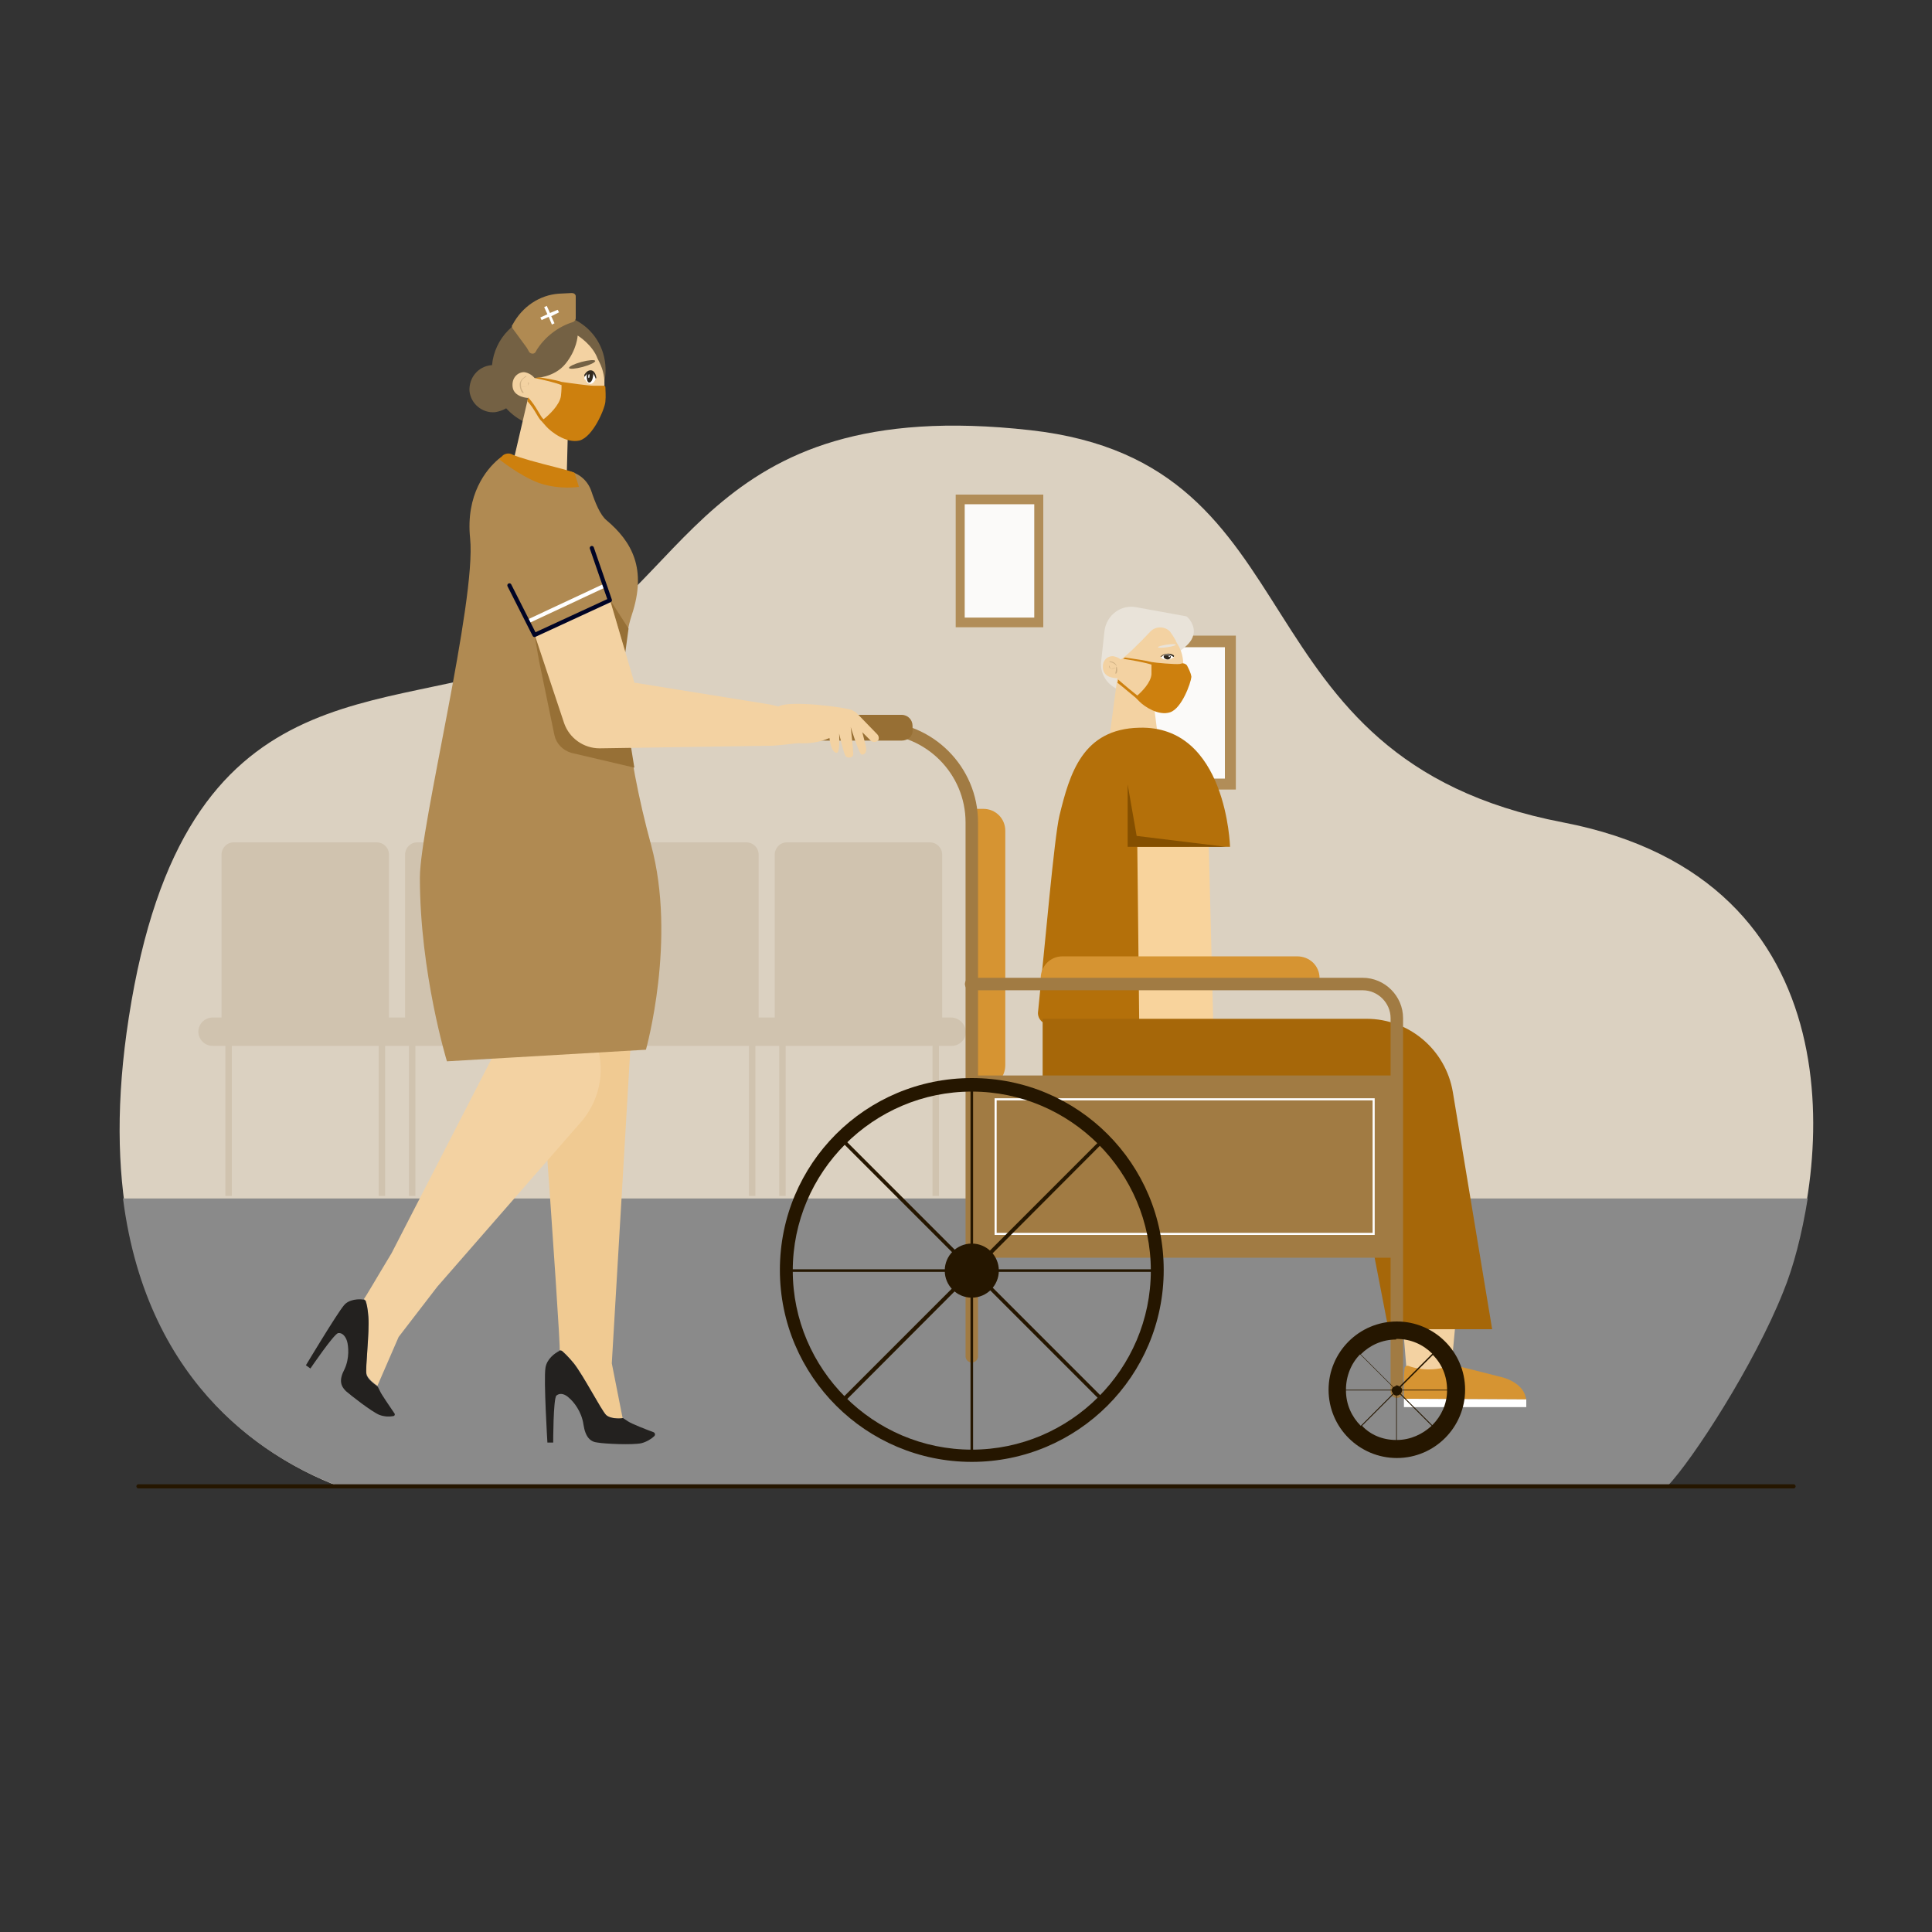 <svg xmlns="http://www.w3.org/2000/svg" xml:space="preserve" viewBox="0 0 300 300" id="Nursehelpingpatientduringcovid"><rect x="0" y="0" width="300" height="300" fill="#333333" stroke="none"/>  <path fill="#dbd1c1" d="M258.7,230.8c4-4.2,13.5-18.9,18-30.2c7.6-18.9,12.3-64-34-72.9c-52.1-10-37.1-55.8-82.7-60.9    c-51.6-5.8-52.9,25.6-76.4,35.3s-55,0.3-63.6,55.9c-8,51.4,19.7,67.9,32.6,72.8H258.7z" class="colordbcac1 svgShape"></path>  <path fill="#8a8a8a" d="M19.1,186.1c3.8,29.8,23.3,40.9,33.6,44.7h206.2c4-4.2,13.5-18.9,18-30.2c1.6-3.9,2.9-8.9,3.8-14.5H19.1z" class="color8a8a8a svgShape"></path>  <path fill="#d0c3af" d="M147.7,158h-1.4v-25.3c0-1.1-0.9-1.9-1.9-1.9h-22.2c-1.1,0-1.9,0.9-1.9,1.9V158h-1.1h-0.3h-1.1v-25.3    c0-1.1-0.9-1.9-1.9-1.9H93.7c-1.1,0-1.9,0.9-1.9,1.9V158h-1.4c0,0,0,0-0.1,0c0,0,0,0-0.1,0h-1.4v-25.3c0-1.1-0.9-1.9-1.9-1.9H64.8    c-1.1,0-1.9,0.9-1.9,1.9V158h-1.1h-0.3h-1.1v-25.3c0-1.1-0.9-1.9-1.9-1.9H36.3c-1.1,0-1.9,0.9-1.9,1.9V158H33    c-1.2,0-2.2,1-2.2,2.2c0,1.2,1,2.2,2.2,2.2h2v23.3h1v-23.3h22.8v23.3h1v-23.3h1.7h0.3h1.7v23.3h1v-23.3h22.8v23.3h1v-23.3h2    c0,0,0,0,0.1,0c0,0,0,0,0.1,0h2v23.3h1v-23.3h22.8v23.3h1v-23.3h1.7h0.3h1.7v23.3h1v-23.3h22.8v23.3h1v-23.3h2    c1.2,0,2.2-1,2.2-2.2C149.9,159,148.9,158,147.7,158z" class="colord0b8af svgShape"></path>  <g opacity=".9" fill="#000000" class="color000000 svgShape">    <rect width="15.8" height="23.9" x="176.1" y="98.7" fill="#ad864c" class="color4c63ad svgShape"></rect>    <rect width="12.5" height="20.4" x="177.7" y="100.5" fill="#ffffff" class="colorffffff svgShape"></rect>  </g>  <g opacity=".9" fill="#000000" class="color000000 svgShape">    <rect width="13.6" height="20.6" x="148.4" y="76.8" fill="#ad864c" class="color4c63ad svgShape"></rect>    <rect width="10.8" height="17.6" x="149.8" y="78.3" fill="#ffffff" class="colorffffff svgShape"></rect>  </g>  <path fill="#e9e3d9" d="M184.2,95.7c0.3,0.1,1.5,1.5,1.1,2.9c-0.5,2.1-3.3,2.7-4.9,5.4c-0.8,1.4-2,2.3-2.9,2.8         c-0.8,0.5-1.8,0.7-2.8,0.5l-0.2,0c-2.2-0.4-3.8-2.4-3.5-4.7l0.5-4.6c0.3-2.5,2.6-4.2,5-3.7L184.2,95.7z" class="colore9e7d9 svgShape"></path>  <path fill="#f3d2a2" d="M182.9,100.1c-0.1-0.2-0.2-0.3-0.3-0.5c0,0,0,0,0-0.1c-0.3-0.5-0.6-1-0.9-1.4              c-0.8-0.9-2.3-0.9-3.1,0c-1.5,1.6-3.9,4-4.6,4.3c-0.2-0.2-0.6-0.4-1.1-0.5c-0.9-0.1-1.9,0.7-1.6,2.1              c0.3,1.4,2.2,1.3,2.2,1.3l-1.3,9.7c2.6,0.6,5.3,1.2,7.9,1.8l-1-7.9c0,0,1.5-0.2,3-1.7c0.2-0.2,0.3-0.4,0.5-0.6              C184,104.7,184.1,102.1,182.9,100.1z" class="colorf3aca2 svgShape"></path>  <ellipse cx="181.2" cy="100.3" fill="#e9e3d9" rx="1.4" ry=".2" transform="rotate(-8.216 181.23 100.34)" class="colore9e7d9 svgShape"></ellipse>  <path fill="#d0b184" d="M173.4,103.5c-0.1-0.7-0.9-0.8-1-0.8c0,0,0,0-0.1,0s0,0,0,0.1C172.5,102.8,173.2,103,173.4,103.5          c-0.1,0.1-0.1,0.2-0.1,0.2c-0.2,0.1-0.6,0.2-0.8,0.1c-0.2-0.1-0.2-0.3-0.2-0.3c0,0,0,0,0-0.1c0,0,0,0-0.1,0          c0,0,0,0.3,0.2,0.4c0,0,0.1,0,0.2,0c0.2,0,0.6-0.1,0.7-0.1c0,0.5-0.1,0.8-0.1,0.8c0,0,0,0.1,0,0.1c0,0,0,0,0,0c0,0,0,0,0,0          C173.4,104.7,173.6,104.2,173.4,103.5z" class="colord08487 svgShape"></path>  <g fill="#000000" class="color000000 svgShape">    <path fill="#ffffff" d="M180.3,102.1c0,0,0.3,0.4,1,0.3c0.7,0,0.7-0.3,0.9-0.3c0.2,0-0.1-0.4-0.5-0.5         C180.7,101.5,180.3,102.1,180.3,102.1z" class="colorffffff svgShape"></path>    <path fill="#30281d" d="M182.2,102L182.2,102c0.1,0,0.1-0.1,0.1-0.2c-0.1-0.1-0.4-0.3-0.9-0.3c-0.9,0-1.2,0.5-1.2,0.5l0.1,0         c0,0,0.4-0.4,0.9-0.4S182.2,102,182.2,102z" class="color2b1d30 svgShape"></path>    <path fill="#30281d" d="M180.7,102c0,0.2,0.3,0.4,0.6,0.4c0.3,0,0.5-0.2,0.5-0.4c0-0.2-0.3-0.3-0.6-0.3S180.7,101.7,180.7,102z" class="color2b1d30 svgShape"></path>    <circle cx="181.5" cy="102" r=".1" fill="#ffffff" transform="matrix(1 -.017 .017 1 -1.66 3.013)" class="colorffffff svgShape"></circle>  </g>  <path fill="#cd800e" d="M184.3,103.3c-0.2-0.2-0.4-0.3-0.7-0.3l-0.4,0.1c-0.7,0.1-3.9-0.2-4.4-0.3c-0.7-0.2-2.7-0.5-4.1-0.7      c0,0-0.2,0.1-0.3,0.2c1.4,0.2,3.5,0.6,4.4,0.9c0,0.3,0,0.7,0,1.5c-0.1,1.3-1.5,2.7-2.2,3.3c-0.4-0.3-2.1-1.7-3-2.5      c0,0.1,0,0.4-0.1,0.5c0.9,0.7,2.4,2,2.8,2.3c0,0,0,0,0,0s0,0,0.7,0.7c0.7,0.7,2.9,2.2,4.7,1.6c1.8-0.6,3.2-4.5,3.3-5.5      C184.9,104.4,184.5,103.7,184.3,103.3z" class="color0ea6cd svgShape"></path>  <g fill="#000000" class="color000000 svgShape">    <path fill="#b4700a" d="M185.5,159.1H163c-1.1,0-2-1-1.8-2.1c1.1-10.6,2.5-26.9,3.3-30.3c1.6-6.6,3.6-13.5,12.4-13.7               c13.6-0.4,14.1,18.5,14.1,18.5h-6.4L185.5,159.1z" class="color0ab482 svgShape"></path>    <polygon fill="#f8d39c" points="176.9 159.1 176.6 131.5 187.7 131.5 188.4 159.1" class="colorf8ad9c svgShape"></polygon>    <polygon fill="#844f00" points="190.4 131.5 175.1 131.5 175.1 121.8 176.5 129.8" class="color00846b svgShape"></polygon>  </g>  <g fill="#000000" class="color000000 svgShape">    <polygon fill="#f3d2a2" points="217.3 199.1 218.6 215.1 225.1 215.2 226.6 199.1" class="colorf3aca2 svgShape"></polygon>    <path fill="#d69432" d="M218,213.7l0,3.5l19,0.1l-0.2-0.7c-0.4-1.2-1.7-2.2-3.4-2.7l-7.9-2v0c-2,0.9-4.6,1-6.8,0.2l0,0          c-0.3-0.1-0.6,0.1-0.6,0.4L218,213.7z" class="colord2434a svgShape"></path>    <polygon fill="#ffffff" points="218 218.5 218 217.2 237 217.3 237 218.5" class="colorffffff svgShape"></polygon>    <path fill="#a66709" d="M161.9,158.2l0,9c0,6.2,5,11.2,11.1,11.2l37.2,0.1l5.4,27.9l16.1,0l-6.1-36.8      c-1.1-6.6-6.8-11.4-13.4-11.4L161.9,158.2z" class="color09a679 svgShape"></path>  </g>  <g fill="#000000" class="color000000 svgShape">    <path fill="#d69432" d="M204.9 151.9v1.8h-43.3v-1.8c0-1.9 1.5-3.4 3.4-3.4h36.4C203.4 148.5 204.9 150 204.9 151.9zM152.7 168.9h-1.8v-43.3h1.8c1.9 0 3.4 1.5 3.4 3.4v36.4C156.1 167.3 154.6 168.9 152.7 168.9z" class="colord2434a svgShape"></path>    <path fill="none" stroke="#a17b43" stroke-linecap="round" stroke-linejoin="round" stroke-miterlimit="10" stroke-width="1.937" d="M136.2,113L136.2,113c8.1,0,14.7,6.6,14.7,14.7v82.9" class="colorStroke434fa1 svgStroke"></path>    <rect width="67.4" height="28.3" x="150.2" y="167" fill="#a17b43" class="color434fa1 svgShape"></rect>    <rect width="58.7" height="20.9" x="154.6" y="170.7" fill="none" stroke="#ffffff" stroke-miterlimit="10" stroke-width=".323" class="colorStrokeffffff svgStroke"></rect>    <path fill="none" stroke="#a17b43" stroke-linecap="round" stroke-linejoin="round" stroke-miterlimit="10" stroke-width="1.937" d="M216.9,216.1v-58c0-2.9-2.4-5.3-5.3-5.3h-60.8" class="colorStroke434fa1 svgStroke"></path>    <path fill="#251600" d="M150.9,227c-16.4,0-29.8-13.3-29.8-29.8s13.3-29.8,29.8-29.8s29.8,13.3,29.8,29.8S167.3,227,150.9,227z         M150.9,169.5c-15.3,0-27.8,12.5-27.8,27.8s12.5,27.8,27.8,27.8s27.8-12.5,27.8-27.8S166.2,169.5,150.9,169.5z" class="color000425 svgShape"></path>    <circle cx="150.9" cy="197.3" r="4.2" fill="#251600" class="color000425 svgShape"></circle>    <path fill="#251600" d="M150.9,226.3c-0.1,0-0.2-0.1-0.2-0.2v-57.5c0-0.1,0.1-0.2,0.2-0.2s0.2,0.1,0.2,0.2V226        C151.2,226.2,151.1,226.3,150.9,226.3z" class="color000425 svgShape"></path>    <path fill="#251600" d="M179.7,197.5h-57.5c-0.1,0-0.2-0.1-0.2-0.2c0-0.1,0.1-0.2,0.2-0.2h57.5c0.1,0,0.2,0.1,0.2,0.2        C179.9,197.4,179.8,197.5,179.7,197.5z" class="color000425 svgShape"></path>    <path fill="#251600" d="M171.3,217.8c-0.1,0-0.1,0-0.2-0.1l-40.7-40.7c-0.1-0.1-0.1-0.3,0-0.4c0.1-0.1,0.3-0.1,0.4,0l40.7,40.7        c0.1,0.1,0.1,0.3,0,0.4C171.4,217.8,171.3,217.8,171.3,217.8z" class="color000425 svgShape"></path>    <path fill="#251600" d="M130.8 217.8c-.1 0-.1 0-.2-.1-.1-.1-.1-.3 0-.4l40.7-40.7c.1-.1.3-.1.4 0 .1.1.1.3 0 .4L131 217.8C131 217.8 130.9 217.8 130.8 217.8zM216.9 205.2c-5.9 0-10.6 4.8-10.6 10.6 0 5.9 4.8 10.6 10.6 10.6 5.9 0 10.6-4.8 10.6-10.6C227.5 209.9 222.7 205.2 216.9 205.2zM224.7 215.8C224.7 215.8 224.7 215.8 224.7 215.8l-7 0c0-.2-.1-.3-.2-.4l5-5C223.9 211.8 224.7 213.7 224.7 215.8zM216.8 215.2c-.1 0-.3.1-.4.2l-5.1-5.1c1.4-1.4 3.3-2.3 5.5-2.3V215.2zM216.4 216.5c.1.1.2.2.4.2v6.9c-2.1 0-4-.8-5.3-2.2L216.4 216.5zM216.9 216.7c.2 0 .4-.1.5-.2l4.9 4.9c-1.4 1.3-3.3 2.2-5.4 2.2V216.7zM222.4 210.2l-5.1 5.1c-.1-.1-.3-.2-.5-.2v-7.2C219.1 207.9 221 208.8 222.4 210.2zM211.2 210.3l5.1 5.1c-.1.1-.1.2-.2.4H209c0 0 0 0 0 0C209 213.7 209.8 211.7 211.2 210.3zM209 215.9h7.1c0 .2.1.3.2.5l-5 5C209.9 220 209 218.1 209 215.9zM222.4 221.3l-4.9-4.9c.1-.1.2-.3.2-.5h7C224.7 218 223.8 219.9 222.4 221.3z" class="color000425 svgShape"></path>    <path fill="#976f34" d="M140,115h-18.1c-1,0-1.7-0.8-1.7-1.7v-0.6c0-1,0.8-1.7,1.7-1.7H140c1,0,1.7,0.8,1.7,1.7v0.6      C141.8,114.3,141,115,140,115z" class="color343d97 svgShape"></path>  </g>  <g fill="#000000" class="color000000 svgShape">    <path fill="#746144" d="M76.3,56.7c0.1,0,0.1,0,0.1,0c0.4-4.2,3.7-7.6,8-8c4.9-0.4,9.2,3.1,9.6,8c0.4,4.9-3.1,9.2-8,9.6       c-2.9,0.3-5.6-0.9-7.4-2.9c-0.5,0.3-1.1,0.5-1.7,0.6c-2,0.2-3.8-1.3-4-3.3C72.8,58.7,74.2,56.9,76.3,56.7z" class="color74444a svgShape"></path>    <path fill="#f3d2a2" d="M81.5,57.8c1,0.2,1.5,0.9,1.5,0.9s3,0,4.8-2.2c1.8-2.2,1.9-4.4,1.9-4.4s2.3,1.4,3.1,3.6         c0.1,0.2,0.2,0.4,0.3,0.6c1.2,2.4,1,5.4-0.7,7.5c-0.2,0.2-0.4,0.4-0.6,0.6c-1.8,1.6-3.6,1.8-3.6,1.8L88,74l-8.7-0.6L82,61.8         c0,0-2.2-0.1-2.4-1.7C79.4,58.5,80.6,57.7,81.5,57.8z" class="colorf3aca2 svgShape"></path>    <path fill="#d0b184" d="M80.7,59.7c0-0.8,0.9-1.2,0.9-1.3c0,0,0.1,0,0.1,0c0,0,0,0.1,0,0.1c0,0-0.9,0.4-0.8,1.2        c0,0.1,0,0.2,0,0.3c0.2,0,0.8,0.1,1-0.1c0.2-0.2,0.1-0.4,0.1-0.4c0,0,0-0.1,0-0.1c0,0,0.1,0,0.1,0c0,0,0.1,0.3-0.2,0.5        c0,0-0.1,0.1-0.2,0.1c-0.3,0.1-0.7,0-0.8,0c0.1,0.6,0.4,0.9,0.4,0.9c0,0,0,0.1,0,0.1c0,0,0,0,0,0c0,0,0,0-0.1,0        C81.1,61.1,80.7,60.5,80.7,59.7z" class="colord08487 svgShape"></path>    <path fill="#ffffff" d="M92.5,58.8c0,0-0.3,0.9-0.9,0.8s-0.6-0.7-0.8-0.7c-0.2,0,0.1-0.9,0.5-1.1C92.3,57.3,92.5,58.8,92.5,58.8z        " class="colorffffff svgShape"></path>    <path fill="#30281d" d="M90.8,58.5L90.8,58.5c-0.1-0.1-0.1-0.3,0-0.4c0.2-0.3,0.5-0.6,0.9-0.6c0.8,0,0.9,1.2,0.9,1.2l-0.1,0.1        c0,0-0.3-0.9-0.7-1.1S90.8,58.5,90.8,58.5z" class="color2b1d30 svgShape"></path>    <path fill="#30281d" d="M92.1,58.4c-0.1,0.6-0.3,1-0.6,1c-0.3,0-0.4-0.5-0.4-1.1s0.3-0.7,0.6-0.7C92,57.7,92.2,57.8,92.1,58.4z" class="color2b1d30 svgShape"></path>    <ellipse cx="91.4" cy="58.4" fill="#ffffff" rx=".3" ry=".1" transform="rotate(-84.875 91.42 58.376)" class="colorffffff svgShape"></ellipse>    <g fill="#000000" class="color000000 svgShape">      <ellipse cx="90.4" cy="56.6" fill="#746144" rx="2.1" ry=".4" transform="rotate(-15.147 90.353 56.627)" class="color74444a svgShape"></ellipse>    </g>    <g fill="#000000" class="color000000 svgShape">      <path fill="#cd800e" d="M94,60.1c0-0.1-0.1-0.2-0.2-0.2c-0.3,0-1,0-1.6,0c-0.8,0-4.4-0.5-5-0.6c-0.8-0.3-3.3-0.7-3.5-0.7        L83,58.7c1.5,0.3,3.2,0.7,4.2,1.1c0,0.3,0,0.8-0.1,1.7c-0.2,1.4-1.9,3-2.7,3.6c-0.5-0.4-1.1-2-2.4-3.4l-0.1,0.6        c1.2,1.3,1.6,2.6,2.2,3.1c0,0,0,0,0,0s0,0,0.7,0.8c0.7,0.8,3.1,2.7,5.2,2.2c2.1-0.6,3.9-4.9,4-6C94.1,61.5,94,60.5,94,60.1z" class="color0ea6cd svgShape"></path>    </g>    <path fill="#b08a52" d="M89.4,49.4c0,0.3-0.2,0.5-0.4,0.6c-2.3,0.7-4.4,2.3-5.7,4.4c0,0.1-0.1,0.1-0.1,0.2      c-0.2,0.4-0.7,0.4-1,0.1L81.8,54L79.6,51c-0.1-0.2-0.2-0.4,0-0.6c1.5-2.8,4.2-4.6,7.2-4.8l2-0.1c0.3,0,0.6,0.2,0.6,0.5l0,0      L89.4,49.4z" class="color5269b0 svgShape"></path>    <polygon fill="#ffffff" points="83.9 49.3 85 48.8 84.5 47.7 84.9 47.5 85.4 48.6 86.6 48.1 86.8 48.5 85.6 49.1 86.1 50.2 85.7 50.4 85.2 49.2 84.1 49.7" class="colorffffff svgShape"></polygon>    <g fill="#000000" class="color000000 svgShape">      <path fill="#f0ca92" d="M86.9,209.7c0.1,0,0.3,0,0.4,0.1c0.3,0.2,0.8,0.7,1.8,1.9c1.5,1.9,4.3,7.4,5,8c0.6,0.6,2,0.6,2.5,0.6          c0,0,0.1,0,0.1,0l-1.7-8.6l4.1-69.5l-17-1.5C82.2,140.8,87.2,209.5,86.9,209.7z" class="colorf0a092 svgShape"></path>      <path fill="#23211f" d="M94.1,219.7c-0.7-0.7-3.5-6.1-5-8c-0.9-1.1-1.5-1.6-1.8-1.9c-0.1-0.1-0.3-0.1-0.4-0.1          c0,0-0.1,0-0.1,0.1c-0.6,0.3-1.9,1.2-2.1,2.6C84.4,214.2,85,224,85,224l0.9,0c0,0,0-6.8,0.5-7.3c0.6-0.5,1.4-0.2,2,0.4          c0.6,0.5,1.9,2,2.2,4.1c0.3,2,1.1,2.7,2.2,2.8c1.1,0.2,5.4,0.4,6.8,0.1c0.8-0.2,1.6-0.7,2-1.1c0.2-0.2,0.1-0.5-0.1-0.6          c-1.1-0.4-3.4-1.3-4-1.7l-0.6-0.4c0,0-0.1,0-0.1-0.1c0,0-0.1,0-0.1,0C96.1,220.3,94.7,220.3,94.1,219.7z" class="color231f20 svgShape"></path>      <path fill="#f3d2a2" d="M92.4,161.5l-8.1-21.1l-16,4.7l8.5,18.4l-16,31.1l0,0c-2.6,4.3-4.2,7.1-4.3,7.1c0.1,0.1,0.2,0.2,0.3,0.3       c0.1,0.3,0.3,1,0.4,2.4c0.2,2.3-0.5,8-0.3,8.9c0.2,0.8,1.3,1.6,1.6,1.8c0,0,0.1,0,0.1,0.1l3.3-7.6l6-7.8l22.6-25.9       C93.3,170.4,94.1,165.7,92.4,161.5z" class="colorf3aca2 svgShape"></path>      <path fill="#23211f" d="M56.9,213.4c-0.2-0.9,0.5-6.6,0.3-8.9c-0.1-1.4-0.3-2.1-0.4-2.4c0-0.1-0.1-0.2-0.3-0.3          c0,0-0.1,0-0.1,0c-0.6-0.1-2.2-0.1-3,0.9c-1.1,1.3-5.9,9.3-5.9,9.3l0.7,0.5c0,0,3.6-5.3,4.3-5.5c0.7-0.1,1.2,0.6,1.4,1.3          c0.2,0.7,0.4,2.6-0.4,4.3c-0.9,1.7-0.6,2.6,0.2,3.4c0.8,0.7,4,3.2,5.2,3.7c0.8,0.3,1.6,0.3,2.1,0.2c0.3,0,0.4-0.3,0.2-0.5          c-0.6-0.9-2-2.9-2.2-3.4l-0.3-0.6c0,0,0-0.1-0.1-0.1c0,0-0.1-0.1-0.1-0.1C58.1,214.9,57,214.1,56.9,213.4z" class="color231f20 svgShape"></path>      <g fill="#000000" class="color000000 svgShape">        <path fill="#b08a52" d="M100.3,163c0,0,4.8-17.1,0.8-31.8s-5.4-28.5-3-35.7s0-11.4-3.9-14.7c-1-0.8-1.8-2.8-2.4-4.6       c-0.6-1.7-2.1-2.9-3.9-3.1c-0.5-0.1-1.1-0.1-1.7-0.2c-2.4-0.4-4.7-1.3-6.1-2c-0.9-0.4-1.9-0.3-2.7,0.4       c-1.9,1.6-5.1,5.5-4.4,12.3c1,9.7-7.8,44.7-7.8,52.7c0,14.8,4.2,28.5,4.2,28.5L100.3,163z" class="color5269b0 svgShape"></path>        <polygon fill="#977036" points="94.7 93.1 97.6 97.6 97.1 101.3" class="color365297 svgShape"></polygon>        <path fill="#977036" d="M83.7,102.6l2.4,11.6c0.3,1.3,1.3,2.3,2.6,2.7l9.8,2.3l-0.5-3.1l-7.6-2.9l-6.8-14.9L83,98.6L83.7,102.6z       " class="color365297 svgShape"></path>        <path fill="#cd800e" d="M89.2,73.4l0.7,2.2c0,0-3,0.5-6.2-0.6c-3-1.1-6.2-3.7-6.2-3.7s0.5-0.5,0.6-0.6c0,0,0,0,0,0       c0.4-0.3,1-0.4,1.5-0.1c1.1,0.5,4.1,1.3,6.5,1.9C88.5,73.1,89.2,73.4,89.2,73.4z" class="color0ea6cd svgShape"></path>        <path fill="#f3d2a2" d="M136.2,114l-3.3-3.4c-0.1-0.1-0.5-0.2-0.5-0.3c-1.1-0.5-9.9-1.6-11.5-0.6c0,0-0.5-0.1-1.3-0.3L98.5,106       l-3.8-12.9L83,98.5l4.6,13.8c0.8,2.3,3,3.9,5.5,3.9l26.5-0.4l0.2,0l0,0c0.4,0,2.5-0.2,4.1-0.4c1.6,0.1,3.3-0.1,4.9-0.8       c0,0,0.2,2.2,1.1,2.3c0.6,0.1,0.4-3,0.4-3s0.7,3.1,1,3.5c0.3,0.4,1.2,0.3,1.2-0.3c0-0.7-0.4-4.2-0.4-4.2s1.1,3.6,1.6,4.2       c0.2,0.2,0.9,0,0.8-0.9c0-0.2-0.3-1.3-0.6-2.5l1.3,1.3c0.3,0.3,0.9,0.3,1.2-0.1C136.5,114.7,136.5,114.3,136.2,114z" class="colorf3aca2 svgShape"></path>        <rect width="13.2" height=".6" x="81.4" y="93.4" fill="#ffffff" transform="rotate(-25.069 87.979 93.756)" class="colorffffff svgShape"></rect>        <polyline fill="none" stroke="#000425" stroke-linecap="round" stroke-linejoin="round" stroke-miterlimit="10" stroke-width=".646" points="91.9 85.1 94.7 93.2 83 98.6 79.1 90.9"></polyline>      </g>    </g>  </g>  <line x1="278.5" x2="21.5" y1="230.8" y2="230.8" fill="none" stroke="#251600" stroke-linecap="round" stroke-linejoin="round" stroke-miterlimit="10" stroke-width=".646" class="colorStroke000425 svgStroke"></line></svg>